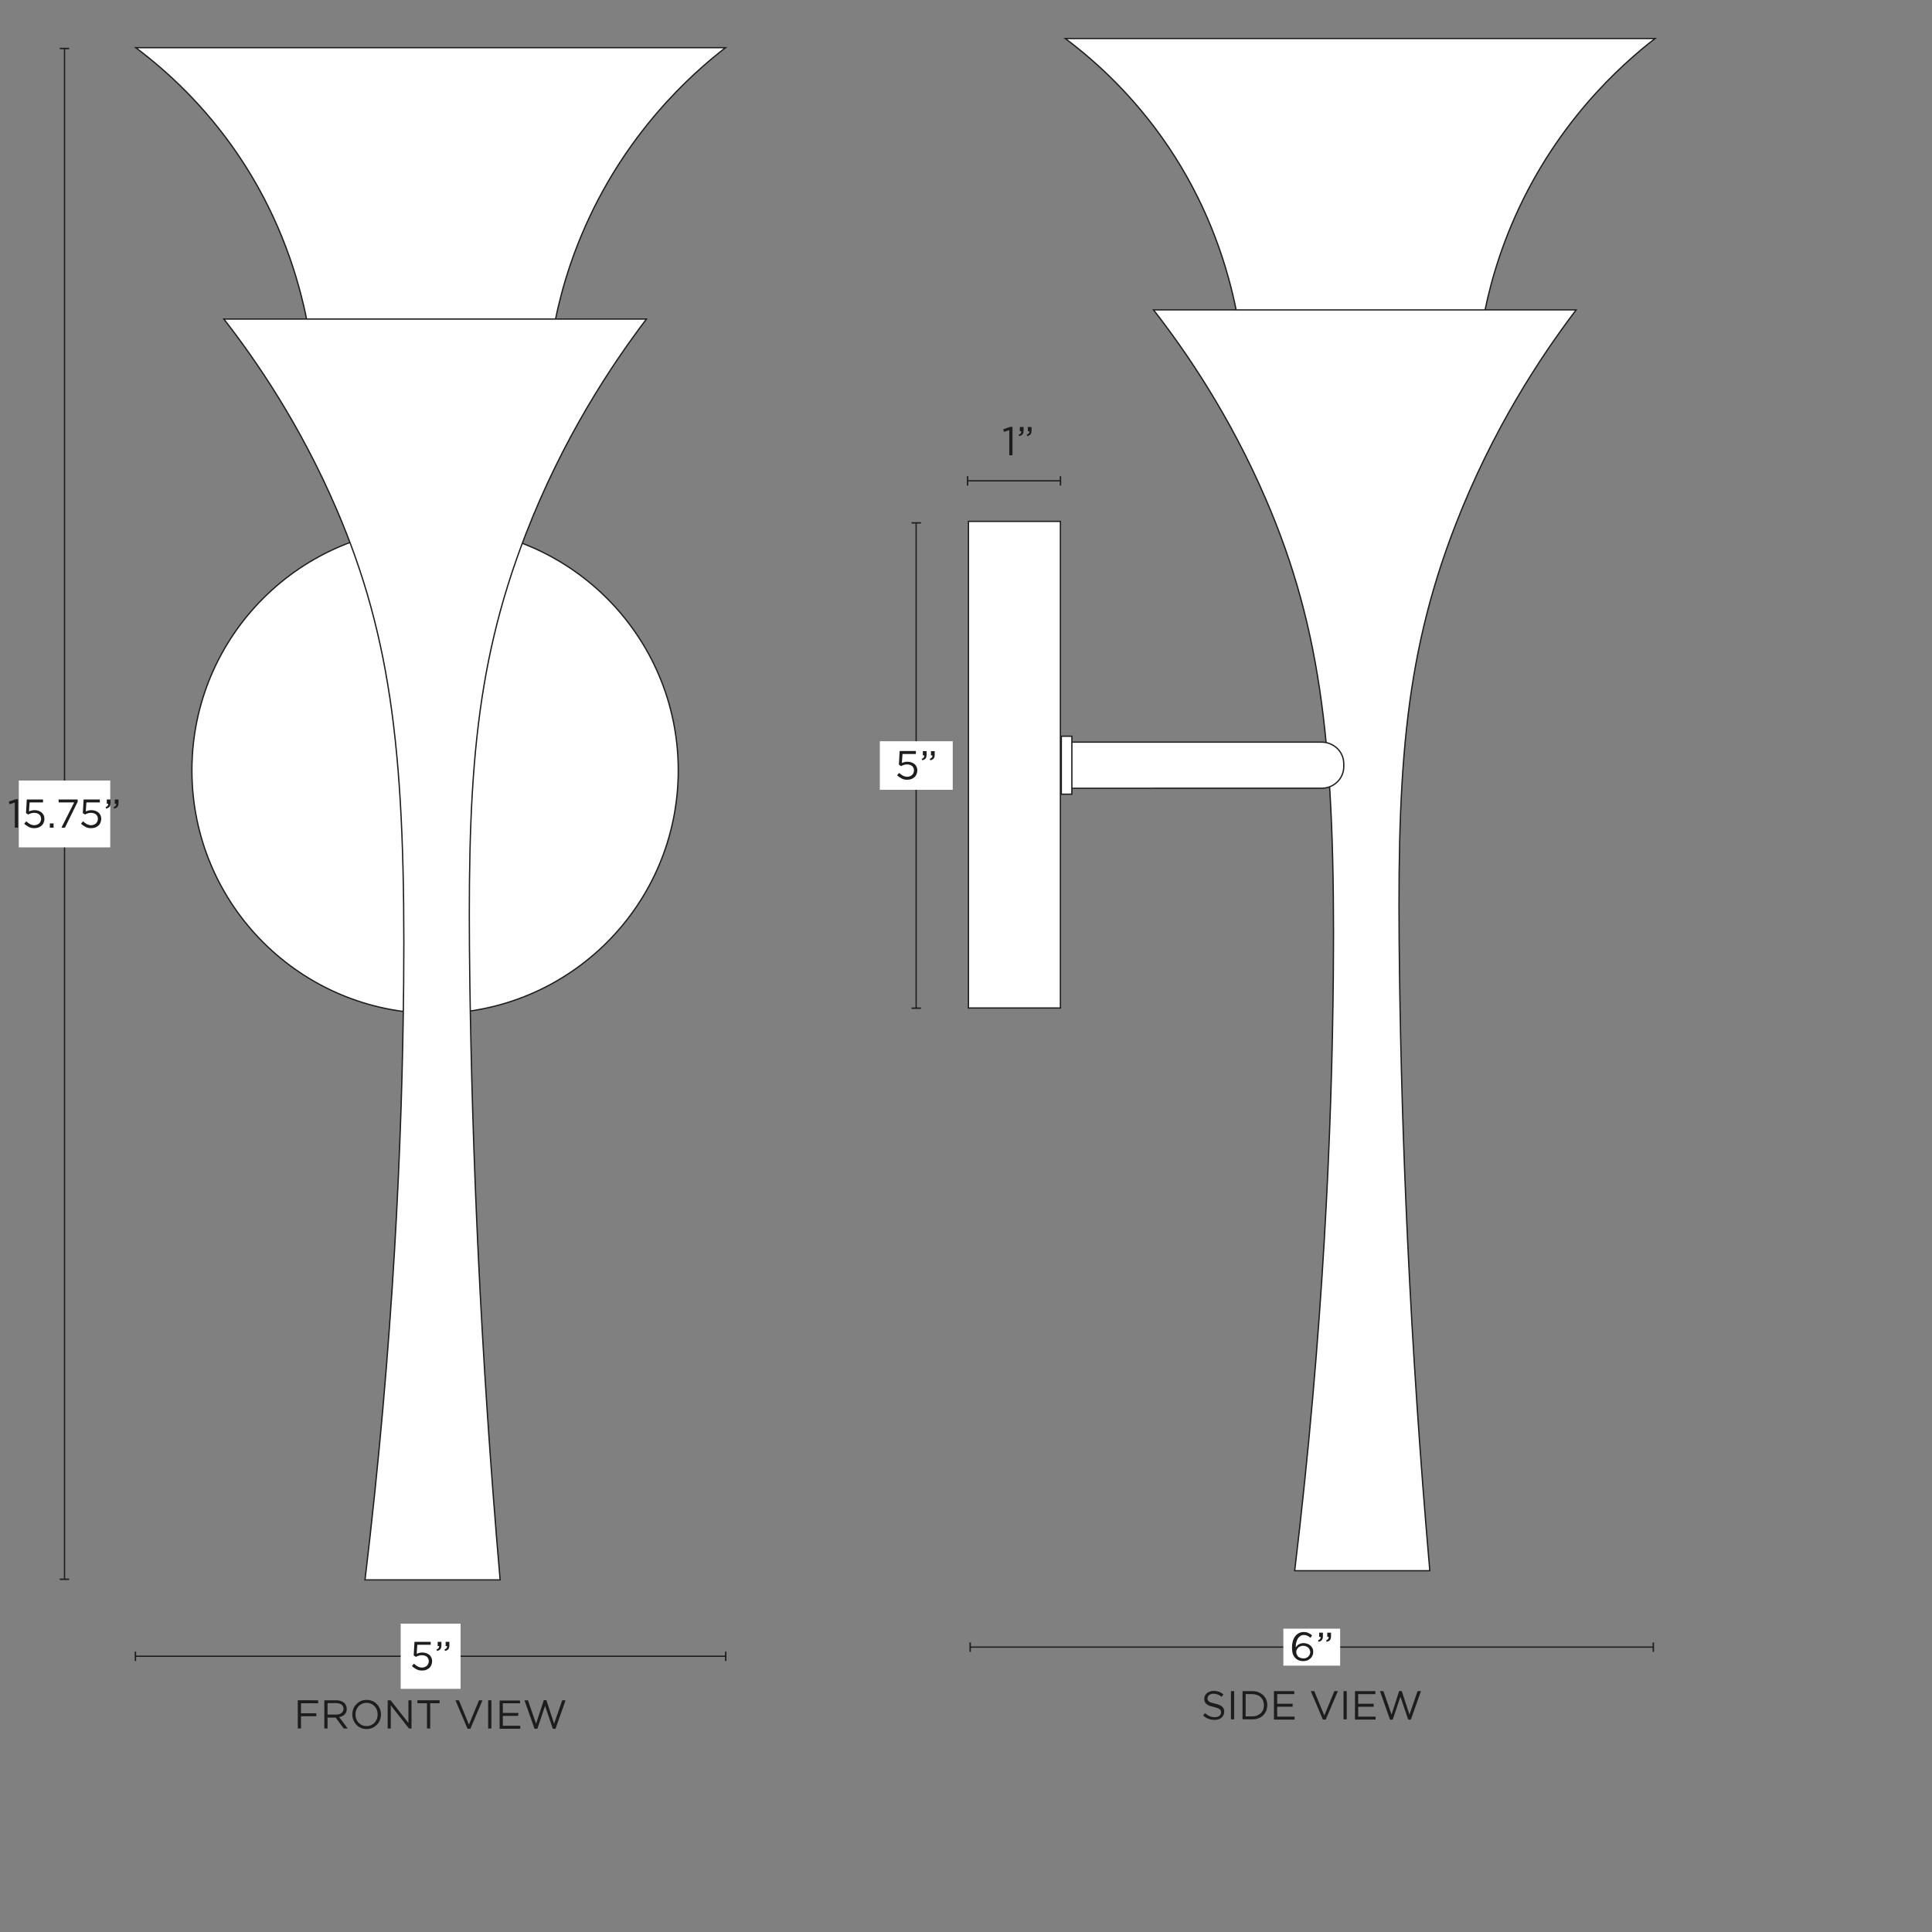 <svg xml:space="preserve" style="enable-background:new 0 0 1500 1500;" viewBox="0 0 1500 1500" height="1500px" width="1500px" y="0px" x="0px" xmlns:xlink="http://www.w3.org/1999/xlink" xmlns="http://www.w3.org/2000/svg" id="Capa_1" version="1.1">
<rect x="0" y="0" width="1500" height="1500" fill="#808080" stroke="none"/>
<style type="text/css">
	.st0{fill:#FFFFFF;stroke:#1D1D1B;stroke-miterlimit:10;}
	.st1{fill:none;}
	.st2{fill:none;stroke:#1D1D1B;stroke-miterlimit:10;}
	.st3{fill:#1D1D1B;}
	.st4{fill:#FFFFFF;}
</style>
<g>
	<circle r="188.8" cy="598.1" cx="337.8" class="st0"></circle>
	<path d="M414.5,346.1H255.2c-5.4,0-9.7-4.4-9.5-9.8c1.2-43.4-3.6-131.3-60.5-215.6c-26.1-38.6-55.7-65.6-79.8-83.7
		h457.9c-26,20.1-78.8,66.6-111.8,145.5c-26.3,62.9-28.9,119.5-27.5,153.6C424.2,341.6,419.9,346.1,414.5,346.1L414.5,346.1z" class="st0"></path>
	<path d="M388.3,1226.6H283.4c22.1-184.1,28.9-341.4,30-463.2c1.5-172-8.4-266.6-52.4-368.7
		c-28.1-65.2-61.9-114.5-87.2-147h328.1c-27.8,36.7-64.8,92.6-93.6,166.8c-41.4,106.6-45.6,198.3-43.5,349.9
		C366.6,889.4,372.6,1045.7,388.3,1226.6L388.3,1226.6z" class="st0"></path>
</g>
<path d="M1136.2,339H976.9c-5.4,0-9.7-4.4-9.5-9.8c1.2-43.4-3.6-131.3-60.5-215.6C880.8,75,851.2,48,827.1,29.9H1285
	c-26,20.1-78.8,66.6-111.8,145.5c-26.3,62.9-28.9,119.5-27.5,153.6C1145.9,334.5,1141.6,339,1136.2,339L1136.2,339z" class="st0"></path>
<path d="M1110.1,1219.5h-104.9c22.1-184.1,28.9-341.4,30-463.2c1.5-172-8.4-266.6-52.4-368.7
	c-28.1-65.2-61.9-114.5-87.2-147h328.1c-27.8,36.7-64.8,92.6-93.6,166.8c-41.4,106.6-45.6,198.3-43.5,349.9
	C1088.3,882.3,1094.3,1038.6,1110.1,1219.5L1110.1,1219.5z" class="st0"></path>
<path d="M830.9,576.2h195.2c9.5,0,17.2,7.5,17.2,16.7v2.4c0,9.2-7.7,16.7-17.2,16.7H830.9V576.2L830.9,576.2z" class="st0"></path>
<rect height="45" width="8.2" class="st0" y="571.6" x="824"></rect>
<rect height="377.8" width="71.4" class="st0" y="404.8" x="751.9"></rect>
<g>
	<g>
		<line y2="1285.9" x2="563.5" y1="1285.9" x1="105.1" class="st2"></line>
		<rect height="7.3" width="1.1" class="st3" y="1282.3" x="104.6"></rect>
		<rect height="7.3" width="1.1" class="st3" y="1282.3" x="562.9"></rect>
	</g>
</g>
<g>
	<g>
		<line y2="1278.8" x2="1283.7" y1="1278.8" x1="753.3" class="st2"></line>
		<rect height="7.3" width="1.1" class="st3" y="1275.2" x="752.7"></rect>
		<rect height="7.3" width="1.1" class="st3" y="1275.2" x="1283.1"></rect>
	</g>
</g>
<g>
	<g>
		<line y2="1226.2" x2="50.1" y1="37.6" x1="50.1" class="st2"></line>
		<rect height="1.1" width="7.3" class="st3" y="37.1" x="46.4"></rect>
		<rect height="1.1" width="7.3" class="st3" y="1225.6" x="46.4"></rect>
	</g>
</g>
<rect height="51.9" width="71" class="st4" y="606" x="14.6"></rect>
<g>
	<path d="M12.2,620.5H14v22.1h-2.5v-19.5l-4.1,1.3l-0.6-2L12.2,620.5L12.2,620.5z" class="st3"></path>
	<path d="M20.8,620.7h12.6v2.3H23l-0.5,7c0.6-0.3,1.3-0.5,2-0.7c0.7-0.2,1.4-0.3,2.4-0.3c1.1,0,2.1,0.2,3,0.5
		c0.9,0.3,1.7,0.8,2.4,1.3c0.7,0.6,1.2,1.3,1.6,2.1c0.4,0.8,0.6,1.8,0.6,2.8c0,1-0.2,2.1-0.6,3c-0.4,0.9-0.9,1.7-1.6,2.3
		c-0.7,0.6-1.5,1.1-2.5,1.5c-1,0.3-2,0.5-3.2,0.5c-1.6,0-3-0.3-4.3-1c-1.3-0.7-2.5-1.5-3.5-2.5l1.6-1.8c1,0.9,2,1.7,3,2.2
		c1,0.5,2.1,0.8,3.2,0.8c0.8,0,1.5-0.1,2.1-0.4c0.7-0.2,1.2-0.6,1.7-1s0.8-0.9,1.1-1.6c0.3-0.6,0.4-1.3,0.4-2s-0.1-1.3-0.4-1.9
		c-0.3-0.6-0.6-1.1-1.1-1.5c-0.5-0.4-1.1-0.7-1.7-0.9c-0.7-0.2-1.4-0.3-2.2-0.3c-0.9,0-1.8,0.1-2.5,0.4c-0.7,0.2-1.4,0.5-2.1,0.9
		l-1.7-1.1L20.8,620.7L20.8,620.7z" class="st3"></path>
	<path d="M38.7,642.6v-3.3h2.9v3.3H38.7z" class="st3"></path>
	<path d="M45.4,620.7h14.9v1.8l-9.9,20.1h-2.7l9.9-19.6h-12L45.4,620.7L45.4,620.7z" class="st3"></path>
	<path d="M64.9,620.7h12.6v2.3H67.1l-0.5,7c0.6-0.3,1.3-0.5,2-0.7c0.7-0.2,1.4-0.3,2.4-0.3c1.1,0,2.1,0.2,3,0.5
		c0.9,0.3,1.7,0.8,2.4,1.3c0.7,0.6,1.2,1.3,1.6,2.1s0.6,1.8,0.6,2.8c0,1-0.2,2.1-0.6,3c-0.4,0.9-0.9,1.7-1.6,2.3
		c-0.7,0.6-1.5,1.1-2.5,1.5c-1,0.3-2,0.5-3.2,0.5c-1.6,0-3-0.3-4.3-1c-1.3-0.7-2.5-1.5-3.5-2.5l1.6-1.8c1,0.9,2,1.7,3,2.2
		c1,0.5,2.1,0.8,3.2,0.8c0.8,0,1.5-0.1,2.1-0.4c0.7-0.2,1.2-0.6,1.7-1c0.5-0.4,0.8-0.9,1.1-1.6s0.4-1.3,0.4-2s-0.1-1.3-0.4-1.9
		c-0.3-0.6-0.6-1.1-1.1-1.5c-0.5-0.4-1.1-0.7-1.7-0.9c-0.7-0.2-1.4-0.3-2.2-0.3c-0.9,0-1.8,0.1-2.5,0.4c-0.7,0.2-1.4,0.5-2.1,0.9
		l-1.7-1.1L64.9,620.7L64.9,620.7z" class="st3"></path>
	<path d="M83.6,625.6c0.3-0.4,0.5-1,0.4-1.6h-1.1v-3.3h2.9v2.8c0,1.3-0.3,2.2-0.8,2.9c-0.6,0.7-1.4,1.1-2.6,1.4
		l-0.4-1.1C82.7,626.4,83.3,626,83.6,625.6L83.6,625.6z M89.8,625.6c0.3-0.4,0.5-1,0.4-1.6h-1.1v-3.3H92v2.8c0,1.3-0.3,2.2-0.8,2.9
		c-0.6,0.7-1.4,1.1-2.6,1.4l-0.4-1.1C88.9,626.4,89.5,626,89.8,625.6L89.8,625.6z" class="st3"></path>
</g>
<g>
	<path d="M247,1322.4h-13.3v7.8h11.9v2.3h-11.9v9.5h-2.5v-21.9H247V1322.4L247,1322.4z" class="st3"></path>
	<path d="M266.9,1342l-6.3-8.5h-6.3v8.5h-2.5v-21.9h9.4c1.2,0,2.3,0.2,3.3,0.5s1.8,0.8,2.5,1.3s1.2,1.3,1.6,2.1
		s0.6,1.7,0.6,2.7c0,0.9-0.1,1.7-0.4,2.5c-0.3,0.7-0.7,1.4-1.2,1.9c-0.5,0.5-1.2,1-1.9,1.3c-0.7,0.4-1.5,0.6-2.4,0.7l6.7,8.9H266.9
		L266.9,1342z M265.2,1323.5c-1-0.8-2.4-1.2-4.1-1.2h-6.8v8.9h6.7c0.8,0,1.6-0.1,2.3-0.3c0.7-0.2,1.3-0.5,1.8-0.9s0.9-0.9,1.2-1.4
		s0.4-1.2,0.4-1.9C266.7,1325.4,266.2,1324.3,265.2,1323.5L265.2,1323.5z" class="st3"></path>
	<path d="M295,1335.4c-0.5,1.4-1.3,2.6-2.3,3.6c-1,1-2.2,1.9-3.5,2.5s-2.9,0.9-4.6,0.9s-3.2-0.3-4.5-0.9
		c-1.4-0.6-2.5-1.4-3.5-2.5c-1-1-1.7-2.2-2.3-3.6c-0.5-1.4-0.8-2.8-0.8-4.3s0.3-3,0.8-4.3c0.5-1.4,1.3-2.6,2.3-3.6s2.2-1.9,3.5-2.5
		s2.9-0.9,4.6-0.9s3.2,0.3,4.5,0.9c1.4,0.6,2.5,1.4,3.5,2.5c1,1,1.7,2.2,2.3,3.6c0.5,1.4,0.8,2.8,0.8,4.3S295.5,1334,295,1335.4z
		 M292.6,1327.6c-0.4-1.1-1-2.1-1.8-2.9c-0.8-0.8-1.7-1.5-2.7-1.9c-1.1-0.5-2.2-0.7-3.5-0.7s-2.4,0.2-3.5,0.7s-2,1.1-2.7,1.9
		c-0.7,0.8-1.3,1.8-1.8,2.9c-0.4,1.1-0.6,2.3-0.6,3.5c0,1.3,0.2,2.4,0.6,3.5s1,2.1,1.8,2.9c0.8,0.8,1.7,1.5,2.7,1.9
		c1.1,0.5,2.2,0.7,3.5,0.7c1.3,0,2.4-0.2,3.5-0.7s2-1.1,2.7-1.9c0.7-0.8,1.3-1.8,1.8-2.9c0.4-1.1,0.6-2.3,0.6-3.5
		C293.2,1329.8,293,1328.7,292.6,1327.6z" class="st3"></path>
	<path d="M317.1,1320.1h2.4v21.9h-2l-14.1-18v18H301v-21.9h2.3l13.8,17.6V1320.1z" class="st3"></path>
	<path d="M334,1342h-2.5v-19.6h-7.4v-2.3h17.2v2.3H334L334,1342L334,1342z" class="st3"></path>
	<path d="M371.9,1320.1h2.7l-9.4,22.1h-2.2l-9.4-22.1h2.7l7.8,18.9L371.9,1320.1L371.9,1320.1z" class="st3"></path>
	<path d="M381.5,1320.1v21.9h-2.5v-21.9H381.5z" class="st3"></path>
	<path d="M403.8,1322.4h-13.4v7.5h12v2.3h-12v7.7h13.5v2.3h-16v-21.9h15.8L403.8,1322.4L403.8,1322.4z" class="st3"></path>
	<path d="M422.2,1320h2l6,18.3l6.3-18.2h2.6l-7.8,22.1h-2.1l-6-17.8l-6,17.8H415l-7.8-22.1h2.7l6.3,18.2L422.2,1320
		L422.2,1320z" class="st3"></path>
</g>
<g>
	<path d="M937.7,1319.9c0.2,0.4,0.5,0.8,0.9,1.1c0.4,0.3,1,0.7,1.8,0.9c0.8,0.3,1.8,0.5,3,0.8c2.4,0.5,4.2,1.3,5.4,2.3
		c1.2,1,1.7,2.3,1.7,4c0,0.9-0.2,1.8-0.6,2.6s-0.9,1.4-1.5,2c-0.6,0.5-1.4,1-2.4,1.3c-0.9,0.3-1.9,0.4-3,0.4c-1.8,0-3.4-0.3-4.8-0.8
		c-1.5-0.6-2.8-1.4-4.1-2.6l1.5-1.8c1.2,1,2.3,1.8,3.5,2.3c1.2,0.5,2.5,0.8,4,0.8s2.7-0.3,3.6-1c0.9-0.7,1.3-1.6,1.3-2.7
		c0-0.5-0.1-1-0.2-1.4c-0.2-0.4-0.5-0.8-0.9-1.1c-0.4-0.3-1-0.6-1.7-0.9s-1.7-0.5-2.8-0.8c-1.3-0.3-2.3-0.6-3.3-0.9
		c-0.9-0.4-1.7-0.8-2.3-1.3s-1.1-1.1-1.4-1.8c-0.3-0.7-0.4-1.5-0.4-2.4s0.2-1.7,0.5-2.4c0.4-0.7,0.9-1.4,1.5-1.9
		c0.6-0.5,1.4-0.9,2.3-1.3c0.9-0.3,1.8-0.5,2.9-0.5c1.6,0,3,0.2,4.2,0.7c1.2,0.4,2.4,1.1,3.5,2l-1.4,1.9c-1-0.8-2-1.4-3.1-1.8
		c-1-0.4-2.1-0.6-3.2-0.6c-0.7,0-1.4,0.1-1.9,0.3c-0.6,0.2-1.1,0.4-1.5,0.7c-0.4,0.3-0.7,0.7-0.9,1.1c-0.2,0.4-0.3,0.9-0.3,1.4
		C937.4,1318.9,937.5,1319.4,937.7,1319.9L937.7,1319.9z" class="st3"></path>
	<path d="M958.2,1313v21.9h-2.5V1313H958.2z" class="st3"></path>
	<path d="M983.1,1328.3c-0.6,1.3-1.4,2.5-2.4,3.5c-1,1-2.3,1.8-3.7,2.3c-1.4,0.6-3,0.8-4.7,0.8h-7.6V1313h7.6
		c1.7,0,3.3,0.3,4.7,0.8c1.4,0.6,2.7,1.3,3.7,2.3c1,1,1.8,2.1,2.4,3.5c0.6,1.3,0.8,2.8,0.8,4.3S983.6,1326.9,983.1,1328.3z
		 M980.7,1320.6c-0.4-1.1-1-2-1.8-2.8c-0.8-0.8-1.7-1.4-2.9-1.8c-1.1-0.4-2.4-0.7-3.8-0.7h-5.1v17.3h5.1c1.4,0,2.6-0.2,3.8-0.7
		s2.1-1.1,2.9-1.8c0.8-0.8,1.4-1.7,1.8-2.7c0.4-1,0.6-2.2,0.6-3.4C981.3,1322.7,981.1,1321.6,980.7,1320.6z" class="st3"></path>
	<path d="M1005,1315.3h-13.4v7.5h12v2.3h-12v7.7h13.5v2.3h-16V1313h15.8V1315.3L1005,1315.3z" class="st3"></path>
	<path d="M1036,1313h2.7l-9.4,22.1h-2.2l-9.4-22.1h2.7l7.8,18.9L1036,1313L1036,1313z" class="st3"></path>
	<path d="M1045.6,1313v21.9h-2.5V1313H1045.6z" class="st3"></path>
	<path d="M1067.9,1315.3h-13.4v7.5h12v2.3h-12v7.7h13.5v2.3h-16V1313h15.8V1315.3L1067.9,1315.3z" class="st3"></path>
	<path d="M1086.3,1312.9h2l6,18.3l6.3-18.2h2.6l-7.8,22.1h-2.1l-6-17.8l-6,17.8h-2.1l-7.8-22.1h2.7l6.3,18.2
		L1086.3,1312.9L1086.3,1312.9z" class="st3"></path>
</g>
<rect height="50.6" width="46.5" class="st4" y="1260.6" x="311.1"></rect>
<g>
	<path d="M321.8,1274.7h12.6v2.3h-10.4l-0.5,7c0.6-0.3,1.3-0.5,2-0.7c0.7-0.2,1.4-0.3,2.4-0.3c1.1,0,2.1,0.2,3,0.5
		c0.9,0.3,1.7,0.8,2.4,1.3s1.2,1.3,1.6,2.1s0.6,1.8,0.6,2.8c0,1-0.2,2.1-0.6,3c-0.4,0.9-0.9,1.7-1.6,2.3c-0.7,0.6-1.5,1.1-2.5,1.5
		s-2,0.5-3.2,0.5c-1.6,0-3-0.3-4.3-1c-1.3-0.7-2.5-1.5-3.5-2.5l1.6-1.8c1,0.9,2,1.7,3,2.2c1,0.5,2.1,0.8,3.2,0.8
		c0.8,0,1.5-0.1,2.1-0.4c0.7-0.2,1.2-0.6,1.7-1c0.5-0.4,0.8-0.9,1.1-1.6c0.3-0.6,0.4-1.3,0.4-2c0-0.7-0.1-1.3-0.4-1.9
		c-0.3-0.6-0.6-1.1-1.1-1.5c-0.5-0.4-1.1-0.7-1.7-0.9c-0.7-0.2-1.4-0.3-2.2-0.3c-0.9,0-1.8,0.1-2.5,0.4c-0.7,0.2-1.4,0.5-2.1,0.9
		l-1.7-1.1L321.8,1274.7L321.8,1274.7z" class="st3"></path>
	<path d="M340.5,1279.6c0.3-0.4,0.5-1,0.4-1.6h-1.1v-3.3h2.9v2.8c0,1.3-0.3,2.2-0.8,2.9c-0.6,0.7-1.4,1.1-2.6,1.4
		l-0.4-1.1C339.6,1280.4,340.1,1280,340.5,1279.6L340.5,1279.6z M346.7,1279.6c0.3-0.4,0.5-1,0.4-1.6H346v-3.3h2.9v2.8
		c0,1.3-0.3,2.2-0.8,2.9c-0.6,0.7-1.4,1.1-2.6,1.4l-0.4-1.1C345.8,1280.4,346.4,1280,346.7,1279.6L346.7,1279.6z" class="st3"></path>
</g>
<rect height="28.7" width="44.1" class="st4" y="1264.5" x="996.4"></rect>
<g>
	<path d="M1017.5,1271.6c-0.8-0.7-1.6-1.2-2.4-1.6c-0.8-0.4-1.7-0.6-2.7-0.6s-1.9,0.2-2.7,0.7c-0.8,0.5-1.5,1.2-2,2
		c-0.5,0.9-1,1.9-1.3,3.1c-0.3,1.2-0.4,2.5-0.4,3.9c0.3-0.4,0.6-0.9,1-1.3c0.4-0.4,0.8-0.8,1.3-1.1c0.5-0.3,1.1-0.5,1.7-0.7
		c0.6-0.2,1.4-0.3,2.1-0.3c1,0,2,0.2,2.9,0.5c0.9,0.3,1.7,0.8,2.4,1.4c0.7,0.6,1.2,1.3,1.6,2.1s0.6,1.8,0.6,2.8s-0.2,2-0.6,2.9
		c-0.4,0.9-1,1.7-1.7,2.3c-0.7,0.6-1.5,1.2-2.5,1.5s-2,0.5-3.1,0.5c-1.2,0-2.3-0.2-3.3-0.6c-1-0.4-1.8-0.9-2.5-1.6
		c-0.4-0.4-0.8-0.9-1.2-1.4c-0.3-0.5-0.6-1.1-0.9-1.8c-0.2-0.7-0.4-1.4-0.5-2.3c-0.1-0.9-0.2-1.9-0.2-3c0-1.7,0.2-3.2,0.6-4.7
		c0.4-1.5,1-2.7,1.8-3.8s1.7-1.9,2.9-2.5c1.1-0.6,2.4-0.9,3.8-0.9c1.3,0,2.5,0.2,3.5,0.7c1,0.4,2,1.1,3,1.8L1017.5,1271.6
		L1017.5,1271.6z M1016.8,1280.7c-0.3-0.6-0.6-1.1-1.1-1.5c-0.5-0.4-1-0.7-1.7-1s-1.4-0.4-2.2-0.4s-1.6,0.1-2.2,0.4
		c-0.7,0.3-1.3,0.6-1.7,1.1c-0.5,0.4-0.8,1-1.1,1.5c-0.3,0.6-0.4,1.2-0.4,1.8c0,0.7,0.1,1.4,0.4,2c0.3,0.6,0.6,1.1,1.1,1.6
		c0.5,0.4,1.1,0.8,1.8,1c0.7,0.2,1.4,0.4,2.2,0.4c0.8,0,1.5-0.1,2.2-0.4s1.2-0.6,1.7-1.1c0.5-0.4,0.8-1,1.1-1.6
		c0.2-0.6,0.4-1.3,0.4-2C1017.1,1281.9,1017,1281.3,1016.8,1280.7L1016.8,1280.7z" class="st3"></path>
	<path d="M1024.9,1272.5c0.3-0.4,0.5-1,0.4-1.6h-1.1v-3.3h2.9v2.8c0,1.3-0.3,2.2-0.8,2.9c-0.6,0.7-1.4,1.1-2.6,1.4
		l-0.4-1.1C1024,1273.3,1024.6,1272.9,1024.9,1272.5L1024.9,1272.5z M1031.2,1272.5c0.3-0.4,0.5-1,0.4-1.6h-1.1v-3.3h2.9v2.8
		c0,1.3-0.3,2.2-0.8,2.9c-0.6,0.7-1.4,1.1-2.6,1.4l-0.4-1.1C1030.3,1273.3,1030.8,1272.9,1031.2,1272.5L1031.2,1272.5z" class="st3"></path>
</g>
<g>
	<g>
		<line y2="782.8" x2="711.3" y1="406" x1="711.3" class="st2"></line>
		<rect height="1.1" width="7.3" class="st3" y="405.4" x="707.7"></rect>
		<rect height="1.1" width="7.3" class="st3" y="782.2" x="707.7"></rect>
	</g>
</g>
<rect height="37.7" width="56.6" class="st4" y="575.5" x="683.1"></rect>
<g>
	<path d="M698.5,583.1h12.6v2.3h-10.4l-0.5,7c0.6-0.3,1.3-0.5,2-0.7s1.4-0.3,2.4-0.3c1.1,0,2.1,0.2,3,0.5
		s1.7,0.8,2.4,1.3c0.7,0.6,1.2,1.3,1.6,2.1c0.4,0.8,0.6,1.8,0.6,2.8s-0.2,2.1-0.6,3c-0.4,0.9-0.9,1.7-1.6,2.3
		c-0.7,0.6-1.5,1.1-2.5,1.5c-1,0.3-2,0.5-3.2,0.5c-1.6,0-3-0.3-4.3-1s-2.5-1.5-3.5-2.5l1.6-1.8c1,0.9,2,1.7,3,2.2
		c1,0.5,2.1,0.8,3.2,0.8c0.8,0,1.5-0.1,2.1-0.4c0.7-0.2,1.2-0.6,1.7-1c0.5-0.4,0.8-0.9,1.1-1.6c0.3-0.6,0.4-1.3,0.4-2
		s-0.1-1.3-0.4-1.9s-0.6-1.1-1.1-1.5c-0.5-0.4-1.1-0.7-1.7-0.9c-0.7-0.2-1.4-0.3-2.2-0.3c-0.9,0-1.8,0.1-2.5,0.4
		c-0.7,0.2-1.4,0.5-2.1,0.9l-1.7-1.1L698.5,583.1L698.5,583.1z" class="st3"></path>
	<path d="M717.2,588.1c0.3-0.4,0.5-1,0.4-1.6h-1.1v-3.3h2.9v2.8c0,1.3-0.3,2.2-0.8,2.9c-0.6,0.7-1.4,1.1-2.6,1.4
		l-0.4-1.1C716.3,588.9,716.9,588.5,717.2,588.1L717.2,588.1z M723.5,588.1c0.3-0.4,0.5-1,0.4-1.6h-1.1v-3.3h2.9v2.8
		c0,1.3-0.3,2.2-0.8,2.9c-0.6,0.7-1.4,1.1-2.6,1.4l-0.4-1.1C722.5,588.9,723.1,588.5,723.5,588.1L723.5,588.1z" class="st3"></path>
</g>
<g>
	<g>
		<line y2="373.3" x2="823.4" y1="373.3" x1="751.3" class="st2"></line>
		<rect height="7.3" width="1.1" class="st3" y="369.7" x="750.7"></rect>
		<rect height="7.3" width="1.1" class="st3" y="369.7" x="822.8"></rect>
	</g>
</g>
<g>
	<path d="M784.3,331.4h1.8v22.1h-2.5v-19.5l-4.1,1.3l-0.6-2L784.3,331.4L784.3,331.4z" class="st3"></path>
	<path d="M792.5,336.4c0.3-0.4,0.5-1,0.4-1.6h-1.1v-3.3h2.9v2.8c0,1.3-0.3,2.2-0.8,2.9c-0.6,0.7-1.4,1.1-2.6,1.4
		l-0.4-1.1C791.6,337.2,792.2,336.9,792.5,336.4L792.5,336.4z M798.8,336.4c0.3-0.4,0.5-1,0.4-1.6H798v-3.3h2.9v2.8
		c0,1.3-0.3,2.2-0.8,2.9c-0.6,0.7-1.4,1.1-2.6,1.4l-0.4-1.1C797.9,337.2,798.4,336.9,798.8,336.4L798.8,336.4z" class="st3"></path>
</g>
</svg>

